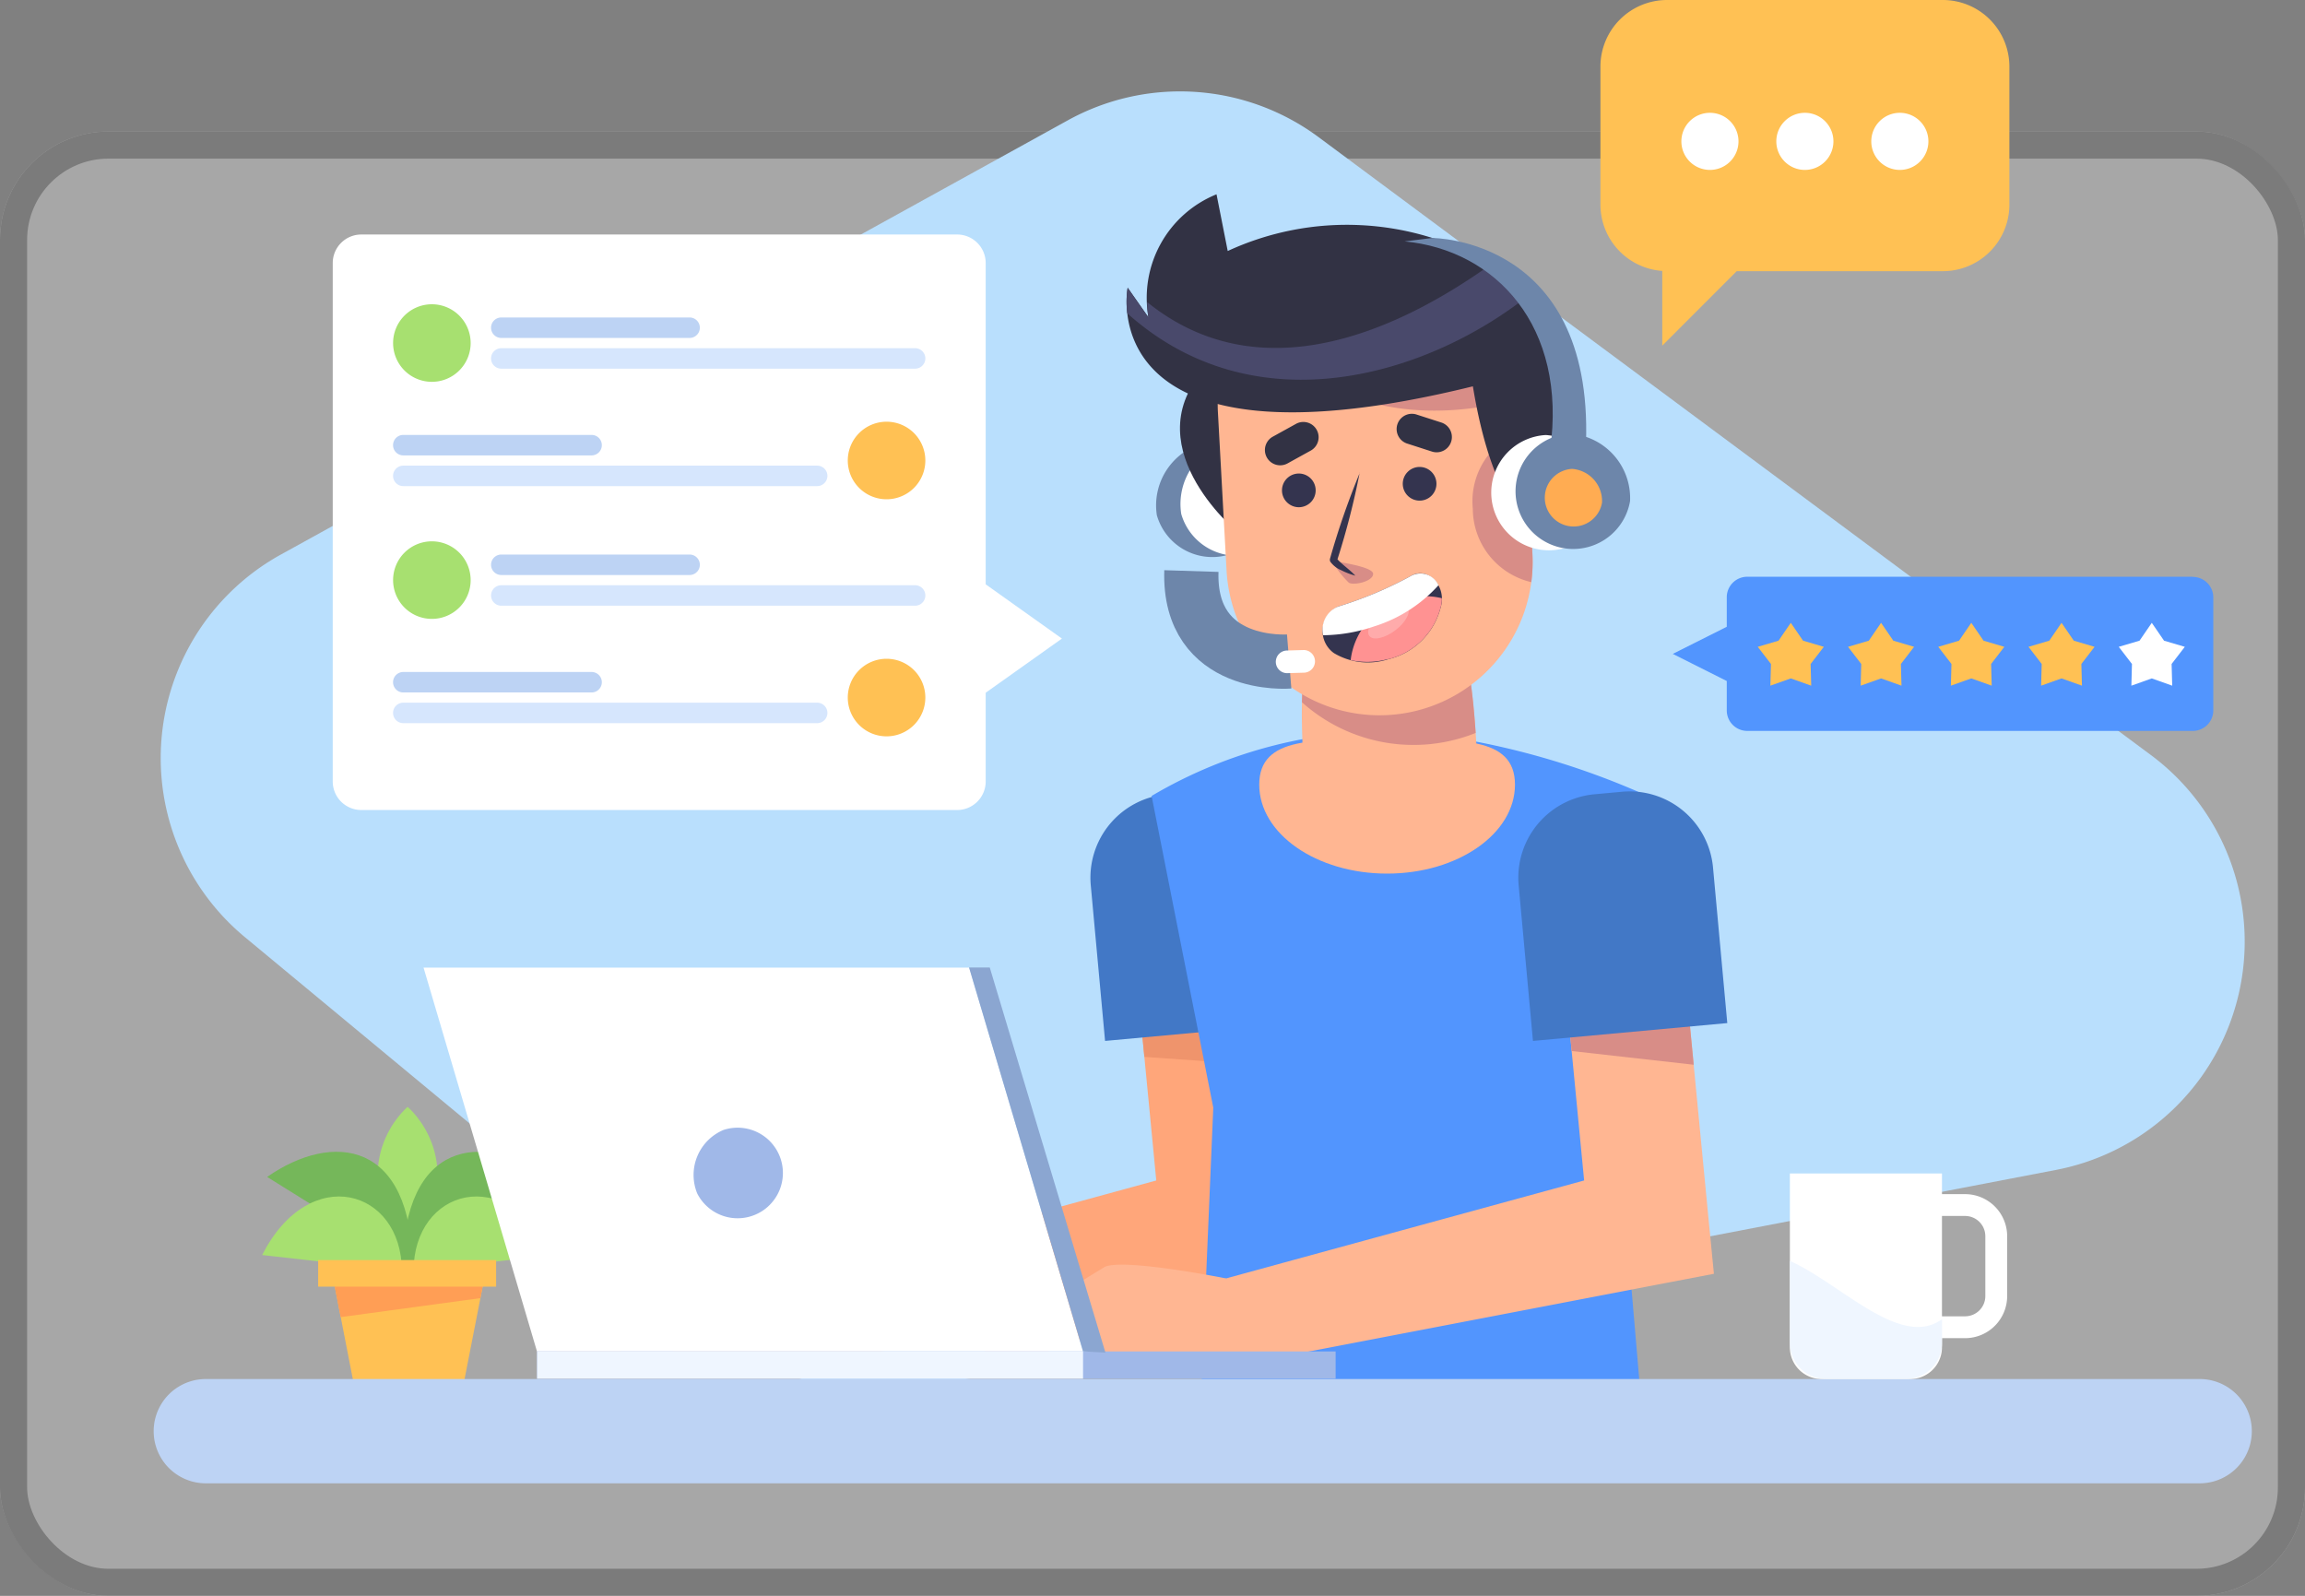 <svg id="Group_260" data-name="Group 260" xmlns="http://www.w3.org/2000/svg" xmlns:xlink="http://www.w3.org/1999/xlink" width="85" height="58.85" viewBox="0 0 85 58.85">
  <rect x="0" y="0" width="85" height="58.85" fill="#808080" stroke="none"/>
  <defs>
    <clipPath id="clip-path">
      <rect id="Rectangle_125" data-name="Rectangle 125" width="77.372" height="54.699" fill="none"/>
    </clipPath>
  </defs>
  <g id="Rectangle_121" data-name="Rectangle 121" transform="translate(0 4.85)" fill="#fff" stroke="#707070" stroke-width="1" opacity="0.31">
    <rect width="85" height="54" rx="4" stroke="none"/>
    <rect x="0.5" y="0.5" width="84" height="53" rx="3.5" fill="none"/>
  </g>
  <g id="Group_259" data-name="Group 259" transform="translate(5.667)">
    <g id="Group_258" data-name="Group 258" clip-path="url(#clip-path)">
      <path id="Path_113" data-name="Path 113" d="M6.238,41,35.262,24.985a8.572,8.572,0,0,1,9.251.623L75.2,48.389a8.572,8.572,0,0,1-3.494,15.3L29.854,71.723a8.572,8.572,0,0,1-7.086-1.818L4.909,55.1A8.573,8.573,0,0,1,6.238,41" transform="translate(-1.552 -20.548)" fill="#b9dffd"/>
      <path id="Path_114" data-name="Path 114" d="M51.2,335.292H47.1l-.832-4.27h5.768Z" transform="translate(-39.746 -284.384)" fill="#ffc154"/>
      <path id="Path_115" data-name="Path 115" d="M46.64,332.954l5.152-.7.24-1.233H46.264Z" transform="translate(-39.745 -284.384)" fill="#ff9e55"/>
      <path id="Path_116" data-name="Path 116" d="M59.724,295.227c2.472-3.428.032-5.469,0-5.5h0c-.032.026-2.473,2.067,0,5.5h0Z" transform="translate(-50.359 -248.91)" fill="#a7e070"/>
      <path id="Path_117" data-name="Path 117" d="M65.167,305.723c.031-4.691,2.943-5.028,5.365-3.342Z" transform="translate(-55.985 -258.981)" fill="#75b75a"/>
      <path id="Path_118" data-name="Path 118" d="M68,315.9c0-3,3.4-4.016,5.151-.582Z" transform="translate(-58.415 -269.038)" fill="#a7e070"/>
      <path id="Path_119" data-name="Path 119" d="M35.063,305.723c-.031-4.691-2.943-5.028-5.365-3.342Z" transform="translate(-25.514 -258.981)" fill="#75b75a"/>
      <path id="Path_120" data-name="Path 120" d="M33.543,315.9c0-3-3.4-4.016-5.151-.582Z" transform="translate(-24.392 -269.038)" fill="#a7e070"/>
      <rect id="Rectangle_122" data-name="Rectangle 122" width="6.563" height="0.98" transform="translate(6.065 46.466)" fill="#ffc154"/>
      <path id="Path_121" data-name="Path 121" d="M73.758,76.278l-2.811-2V62.431a1.053,1.053,0,0,0-1.053-1.053H47.921a1.053,1.053,0,0,0-1.053,1.053V81.543A1.053,1.053,0,0,0,47.921,82.6H69.894a1.053,1.053,0,0,0,1.053-1.053V78.275Z" transform="translate(-40.265 -52.73)" fill="#fff"/>
      <path id="Path_122" data-name="Path 122" d="M65.522,81.068a1.43,1.43,0,1,1-1.43-1.43,1.431,1.431,0,0,1,1.43,1.43" transform="translate(-53.833 -68.418)" fill="#a7e070"/>
      <path id="Path_123" data-name="Path 123" d="M103.96,91.131H88.7a.377.377,0,0,0,0,.755H103.96a.377.377,0,1,0,0-.755" transform="translate(-75.881 -78.291)" fill="#d6e6fd"/>
      <path id="Path_124" data-name="Path 124" d="M88.7,83.849h6.944a.377.377,0,0,0,0-.755H88.7a.377.377,0,0,0,0,.755" transform="translate(-75.881 -71.387)" fill="#bdd3f4"/>
      <path id="Path_125" data-name="Path 125" d="M181.673,111.808a1.43,1.43,0,1,0,1.43-1.43,1.431,1.431,0,0,0-1.43,1.43" transform="translate(-156.077 -94.827)" fill="#ffc154"/>
      <path id="Path_126" data-name="Path 126" d="M78.3,121.871H63.038a.377.377,0,1,0,0,.755H78.3a.377.377,0,1,0,0-.755" transform="translate(-53.833 -104.7)" fill="#d6e6fd"/>
      <path id="Path_127" data-name="Path 127" d="M63.038,114.589h6.944a.377.377,0,1,0,0-.755H63.038a.377.377,0,1,0,0,.755" transform="translate(-53.833 -97.796)" fill="#bdd3f4"/>
      <path id="Path_128" data-name="Path 128" d="M65.522,143.112a1.43,1.43,0,1,1-1.43-1.43,1.431,1.431,0,0,1,1.43,1.43" transform="translate(-53.833 -121.72)" fill="#a7e070"/>
      <path id="Path_129" data-name="Path 129" d="M103.96,153.175H88.7a.377.377,0,1,0,0,.755H103.96a.377.377,0,1,0,0-.755" transform="translate(-75.881 -131.594)" fill="#d6e6fd"/>
      <path id="Path_130" data-name="Path 130" d="M88.7,145.893h6.944a.377.377,0,1,0,0-.755H88.7a.377.377,0,1,0,0,.755" transform="translate(-75.881 -124.689)" fill="#bdd3f4"/>
      <path id="Path_131" data-name="Path 131" d="M181.673,173.852a1.43,1.43,0,1,0,1.43-1.43,1.431,1.431,0,0,0-1.43,1.43" transform="translate(-156.077 -148.129)" fill="#ffc154"/>
      <path id="Path_132" data-name="Path 132" d="M78.3,183.915H63.038a.377.377,0,1,0,0,.755H78.3a.377.377,0,1,0,0-.755" transform="translate(-53.833 -158.003)" fill="#d6e6fd"/>
      <path id="Path_133" data-name="Path 133" d="M63.038,176.633h6.944a.377.377,0,0,0,0-.755H63.038a.377.377,0,0,0,0,.755" transform="translate(-53.833 -151.098)" fill="#bdd3f4"/>
      <path id="Path_134" data-name="Path 134" d="M176.034,233.077l-1.167-12.107a2.215,2.215,0,1,0-4.41.425l.988,10.252-13.748,3.76a1.591,1.591,0,0,0,.72,3.1l15.914-3.055,1.9-.364Z" transform="translate(-134.473 -188.116)" fill="#ffa67a"/>
      <path id="Path_135" data-name="Path 135" d="M259.76,231.864c-.007-.073-.018-.145-.032-.216l-4.385.342a2.239,2.239,0,0,0,.006.3l.549,5.694,4.482.314Z" transform="translate(-219.366 -199.01)" fill="#ef946c"/>
      <path id="Path_136" data-name="Path 136" d="M252.887,215.679l-7.166.658-.527-5.736a3.089,3.089,0,0,1,2.794-3.359l1.014-.093a3.089,3.089,0,0,1,3.359,2.794Z" transform="translate(-210.637 -177.952)" fill="#4278c6"/>
      <path id="Path_137" data-name="Path 137" d="M114,334.785c-1.461.089-4,.063-5.007-1.049a19.858,19.858,0,0,1-2.845.874.929.929,0,0,1-.874-.473,45.936,45.936,0,0,1,4.485-3.063c.8-.292,4.449.438,4.449.438l.595,2.156a.885.885,0,0,1-.8,1.118" transform="translate(-90.441 -284.369)" fill="#ffa67a"/>
      <path id="Path_138" data-name="Path 138" d="M270.617,191.457a17.187,17.187,0,0,0-9.424,2.376l2.274,11.494L263,216.346a40.164,40.164,0,0,0,16.261,0l-.942-11.02.815-11.647a28.648,28.648,0,0,0-8.514-2.222" transform="translate(-224.393 -164.482)" fill="#5295fe"/>
      <path id="Path_139" data-name="Path 139" d="M298.79,195.246c0,1.812-2.111,3.281-4.716,3.281s-4.715-1.469-4.715-3.281,2.111-1.656,4.715-1.656,4.716-.156,4.716,1.656" transform="translate(-248.59 -166.312)" fill="#ffb692"/>
      <path id="Path_140" data-name="Path 140" d="M288.021,233.077l-1.167-12.107a2.215,2.215,0,1,0-4.41.425l.988,10.252-13.748,3.76a1.591,1.591,0,0,0,.72,3.1l15.914-3.055,1.9-.364Z" transform="translate(-230.682 -188.116)" fill="#ffb692"/>
      <path id="Path_141" data-name="Path 141" d="M372.837,244.683l-4.422.3.384,3.984,4.5.505Z" transform="translate(-316.508 -210.209)" fill="#d88d87"/>
      <path id="Path_142" data-name="Path 142" d="M364.874,215.679l-7.166.658-.527-5.736a3.089,3.089,0,0,1,2.794-3.359l1.014-.093a3.089,3.089,0,0,1,3.359,2.794Z" transform="translate(-306.845 -177.952)" fill="#4278c6"/>
      <path id="Path_143" data-name="Path 143" d="M225.987,334.785c-1.461.089-4,.063-5.007-1.049a19.858,19.858,0,0,1-2.845.874.929.929,0,0,1-.874-.473,45.934,45.934,0,0,1,4.485-3.063c.8-.292,4.449.438,4.449.438l.595,2.156a.885.885,0,0,1-.8,1.118" transform="translate(-186.65 -284.369)" fill="#ffb692"/>
      <path id="Path_144" data-name="Path 144" d="M262.541,118.321a2.127,2.127,0,1,0,1.928-2.711,2.383,2.383,0,0,0-1.928,2.711" transform="translate(-225.547 -99.319)" fill="#6d86aa"/>
      <path id="Path_145" data-name="Path 145" d="M268.9,117.975a2.127,2.127,0,1,0,1.928-2.711,2.383,2.383,0,0,0-1.928,2.711" transform="translate(-231.007 -99.022)" fill="#fff"/>
      <path id="Path_146" data-name="Path 146" d="M269.723,94.481c-3,2.926.982,6.218.982,6.218l-.187-6.306Z" transform="translate(-230.758 -81.095)" fill="#323244"/>
      <path id="Path_147" data-name="Path 147" d="M306.96,169.338c-.4-7.334-1.624-3.444-3.391-3.348s-3.381-3.164-3.006,3.7c.14,2.57,1.56,2.27,3.327,2.174s3.211.047,3.07-2.523" transform="translate(-258.169 -141.644)" fill="#ffb692"/>
      <path id="Path_148" data-name="Path 148" d="M300.539,167.541c.087-3.943,1.514-1.467,3.057-1.551,1.711-.093,2.912-3.743,3.35,2.683a6.164,6.164,0,0,1-6.407-1.132" transform="translate(-258.195 -141.645)" fill="#d88d87"/>
      <path id="Path_149" data-name="Path 149" d="M285.16,76.224l-2.846.155a4.056,4.056,0,0,0-3.818,4.258l.321,5.879a5.647,5.647,0,1,0,11.278-.615l-.3-5.523a4.413,4.413,0,0,0-4.633-4.154" transform="translate(-239.253 -65.479)" fill="#ffb692"/>
      <path id="Path_150" data-name="Path 150" d="M345.229,115.337a2.791,2.791,0,0,0,2.156,2.695,5.618,5.618,0,0,0,.042-1.045l-.25-4.586a2.768,2.768,0,0,0-1.947,2.936" transform="translate(-296.584 -96.565)" fill="#d88d87"/>
      <path id="Path_151" data-name="Path 151" d="M298.014,80.136a4.414,4.414,0,0,0-4.613-3.912l-2.846.155a4.02,4.02,0,0,0-2.472,1.028c3.026,3.848,7.272,3.486,9.932,2.728" transform="translate(-247.493 -65.479)" fill="#d88d87"/>
      <path id="Path_152" data-name="Path 152" d="M326.52,109.66l-.952-.307a.563.563,0,0,1,.345-1.071l.952.307a.563.563,0,0,1-.345,1.071" transform="translate(-279.362 -93.002)" fill="#323244"/>
      <path id="Path_153" data-name="Path 153" d="M292.489,111.463l-.876.484a.563.563,0,0,1-.545-.985l.876-.484a.563.563,0,0,1,.545.985" transform="translate(-249.81 -94.853)" fill="#323244"/>
      <path id="Path_154" data-name="Path 154" d="M308.465,146.834s1.486.189,1.508.465-.687.446-.891.338a3.5,3.5,0,0,1-.617-.8" transform="translate(-265.005 -126.146)" fill="#d88d87"/>
      <path id="Path_155" data-name="Path 155" d="M296.555,124.527a.621.621,0,1,1-.654-.586.621.621,0,0,1,.654.586" transform="translate(-253.706 -106.478)" fill="#34344f"/>
      <path id="Path_156" data-name="Path 156" d="M328.2,122.8a.621.621,0,1,1-.654-.586.621.621,0,0,1,.654.586" transform="translate(-280.897 -104.994)" fill="#34344f"/>
      <path id="Path_157" data-name="Path 157" d="M308.942,123.695a28.318,28.318,0,0,1-.828,3.222s0,.021,0-.008a.085.085,0,0,0-.006-.034c.171.2.469.4.673.62a2.653,2.653,0,0,1-.519-.2.942.942,0,0,1-.406-.318.162.162,0,0,1-.014-.066.112.112,0,0,1,.005-.042,28.713,28.713,0,0,1,1.1-3.171" transform="translate(-264.468 -106.267)" fill="#34344f"/>
      <path id="Path_158" data-name="Path 158" d="M306.509,151.282a14.448,14.448,0,0,0,2.718-1.143c.622-.351,1.32.4,1.079,1.173a2.627,2.627,0,0,1-1.936,1.908,2.436,2.436,0,0,1-2-.228,1,1,0,0,1,.142-1.71" transform="translate(-262.848 -128.909)" fill="#34344f"/>
      <path id="Path_159" data-name="Path 159" d="M314.681,158.358a2.627,2.627,0,0,0,1.936-1.908,1.053,1.053,0,0,0,.046-.342,2.666,2.666,0,0,0-1.695.15,2.6,2.6,0,0,0-1.667,2.134s0,0,0,0a2.935,2.935,0,0,0,1.379-.04" transform="translate(-269.16 -134.048)" fill="#ff9292"/>
      <path id="Path_160" data-name="Path 160" d="M317.927,159.405c.142.177.571.081.959-.214s.588-.678.446-.855-.571-.081-.959.214-.588.678-.446.855" transform="translate(-273.095 -135.951)" fill="#ffabab"/>
      <path id="Path_161" data-name="Path 161" d="M306.512,151.283a14.444,14.444,0,0,0,2.718-1.143.726.726,0,0,1,1,.351,5.331,5.331,0,0,1-2.367,1.516,5.975,5.975,0,0,1-1.887.328.919.919,0,0,1,.54-1.053" transform="translate(-262.851 -128.91)" fill="#fff"/>
      <path id="Path_162" data-name="Path 162" d="M267.424,57.932c-14.145,3.481-12.731-3.637-12.731-3.637l.766,1.093a4.119,4.119,0,0,1,2.511-4.537l.413,2.091a10.483,10.483,0,0,1,9.7.476c4.806,2.981,2.341,10.1,2.341,10.1s-2.069.093-3-5.584" transform="translate(-218.776 -43.686)" fill="#323244"/>
      <path id="Path_163" data-name="Path 163" d="M269.463,70.3a5.96,5.96,0,0,0-1.362-1.158c-3.374,2.413-8.478,4.8-12.69,1.4a3.956,3.956,0,0,0,.047.564l-.766-1.093a3.372,3.372,0,0,0-.015.941c4.7,4.213,11.027,2.323,14.785-.649" transform="translate(-218.775 -59.402)" fill="#49496b"/>
      <path id="Path_164" data-name="Path 164" d="M353.435,117.138c-.114,1.067.373,2.01,1.087,2.105s1.386-.692,1.5-1.76-.373-2.01-1.087-2.105-1.386.692-1.5,1.76" transform="translate(-303.624 -99.115)" fill="#ffb692"/>
      <path id="Path_165" data-name="Path 165" d="M356.941,121.218a.606.606,0,0,0-.318.046c0-.018,0-.035,0-.053.075-.705.519-1.226.991-1.163s.793.686.718,1.391a1.336,1.336,0,0,1-.672,1.116c.054-.683-.262-1.277-.722-1.338" transform="translate(-306.377 -103.13)" fill="#d88d87"/>
      <path id="Path_166" data-name="Path 166" d="M354.8,116.326a2.127,2.127,0,1,1-2.211-2.485,2.383,2.383,0,0,1,2.211,2.485" transform="translate(-301.252 -97.799)" fill="#fff"/>
      <path id="Path_167" data-name="Path 167" d="M361.156,115.979a2.127,2.127,0,1,1-2.211-2.485,2.383,2.383,0,0,1,2.211,2.485" transform="translate(-306.712 -97.501)" fill="#6d86aa"/>
      <path id="Path_168" data-name="Path 168" d="M366.447,123.964a1.063,1.063,0,1,1-1.106-1.243,1.191,1.191,0,0,1,1.106,1.243" transform="translate(-313.037 -105.43)" fill="#ffac52"/>
      <path id="Path_169" data-name="Path 169" d="M332.782,70.131c.66-4.61-2.037-7.4-5.361-7.714l1.016-.126s6.119-.023,5.655,7.928Z" transform="translate(-281.29 -53.515)" fill="#6d86aa"/>
      <path id="Path_170" data-name="Path 170" d="M271.6,149.458c-.115,3.637,3.606,3.335,3.606,3.335" transform="translate(-233.333 -128.4)" fill="none" stroke="#6d86aa" stroke-width="2"/>
      <path id="Path_171" data-name="Path 171" d="M294.858,170.961l-.609.018a.418.418,0,1,1-.025-.835l.609-.018a.418.418,0,0,1,.025.835" transform="translate(-252.422 -146.156)" fill="#fff"/>
      <path id="Path_172" data-name="Path 172" d="M391.27,0H381.1a2.456,2.456,0,0,0-2.456,2.456V7.543a2.454,2.454,0,0,0,2.28,2.447v2.757L383.669,10h7.6a2.456,2.456,0,0,0,2.456-2.456V2.456A2.456,2.456,0,0,0,391.27,0" transform="translate(-325.293)" fill="#ffc154"/>
      <path id="Path_173" data-name="Path 173" d="M400.9,29.526a1.053,1.053,0,1,0,1.053,1.053,1.053,1.053,0,0,0-1.053-1.053" transform="translate(-343.511 -25.366)" fill="#fff"/>
      <path id="Path_174" data-name="Path 174" d="M425.753,29.526a1.053,1.053,0,1,0,1.053,1.053,1.053,1.053,0,0,0-1.053-1.053" transform="translate(-364.863 -25.366)" fill="#fff"/>
      <path id="Path_175" data-name="Path 175" d="M450.606,29.526a1.053,1.053,0,1,0,1.053,1.053,1.053,1.053,0,0,0-1.053-1.053" transform="translate(-386.214 -25.366)" fill="#fff"/>
      <path id="Path_176" data-name="Path 176" d="M75.449,364.782H1.923a1.923,1.923,0,0,1,0-3.846H75.449a1.923,1.923,0,0,1,0,3.846" transform="translate(0 -310.083)" fill="#bdd3f4"/>
      <path id="Path_177" data-name="Path 177" d="M74.825,267.394l20.137,0-4.2-14.159H70.64Z" transform="translate(-60.688 -217.553)" fill="#fff"/>
      <rect id="Rectangle_123" data-name="Rectangle 123" width="29.448" height="1.006" transform="translate(14.138 49.835)" fill="#a0b8e8"/>
      <rect id="Rectangle_124" data-name="Rectangle 124" width="20.134" height="1.006" transform="translate(14.138 49.835)" fill="#eff6ff"/>
      <path id="Path_178" data-name="Path 178" d="M213.415,253.232h.764l4.265,14.2-.825-.045Z" transform="translate(-183.347 -217.554)" fill="#8ba6d1"/>
      <path id="Path_179" data-name="Path 179" d="M141.594,297.652a1.67,1.67,0,1,0,.972-2.343,1.8,1.8,0,0,0-.972,2.343" transform="translate(-121.55 -253.642)" fill="#a0b8e8"/>
      <path id="Path_180" data-name="Path 180" d="M432.687,314.72h-3.272a1.169,1.169,0,0,1-1.169-1.169v-6.41h5.609v6.41a1.169,1.169,0,0,1-1.169,1.169" transform="translate(-367.909 -263.867)" fill="#fff"/>
      <path id="Path_181" data-name="Path 181" d="M463,317.852h-1.82v-5.311H463a1.553,1.553,0,0,1,1.551,1.552V316.3A1.553,1.553,0,0,1,463,317.852m-1.014-.806H463a.747.747,0,0,0,.746-.746v-2.208a.747.747,0,0,0-.746-.746h-1.014Z" transform="translate(-396.201 -268.506)" fill="#fff"/>
      <path id="Path_182" data-name="Path 182" d="M429.579,334.383h2.944a1.333,1.333,0,0,0,1.333-1.333v-.873c-1.527,1.116-3.764-1.336-5.609-2.149v3.021a1.333,1.333,0,0,0,1.333,1.333" transform="translate(-367.909 -283.53)" fill="#eff6ff"/>
      <path id="Path_183" data-name="Path 183" d="M416.778,150.955H400.349a.756.756,0,0,0-.756.756V152.8l-1.991,1,1.991,1v1.084a.756.756,0,0,0,.756.756h16.429a.756.756,0,0,0,.756-.756v-4.167a.756.756,0,0,0-.756-.756" transform="translate(-341.583 -129.687)" fill="#5295fe"/>
      <path id="Path_184" data-name="Path 184" d="M421.068,165.068l-.753.268.022-.8-.487-.633.766-.226.452-.659.452.659.766.226-.487.633.022.8Z" transform="translate(-360.697 -140.051)" fill="#ffc154"/>
      <path id="Path_185" data-name="Path 185" d="M444.688,165.068l-.753.268.022-.8-.487-.633.766-.226.452-.659.452.659.766.226-.487.633.022.8Z" transform="translate(-380.988 -140.051)" fill="#ffc154"/>
      <path id="Path_186" data-name="Path 186" d="M468.307,165.068l-.753.268.022-.8-.487-.633.766-.226.452-.659.452.659.766.226-.487.633.022.8Z" transform="translate(-401.28 -140.051)" fill="#ffc154"/>
      <path id="Path_187" data-name="Path 187" d="M491.926,165.068l-.753.268.022-.8-.487-.633.766-.226.452-.659.452.659.766.226-.487.633.022.8Z" transform="translate(-421.571 -140.051)" fill="#ffc154"/>
      <path id="Path_188" data-name="Path 188" d="M515.545,165.068l-.753.268.022-.8-.487-.633.766-.226.452-.659.452.659.766.226-.487.633.022.8Z" transform="translate(-441.862 -140.051)" fill="#fff"/>
    </g>
  </g>
</svg>
